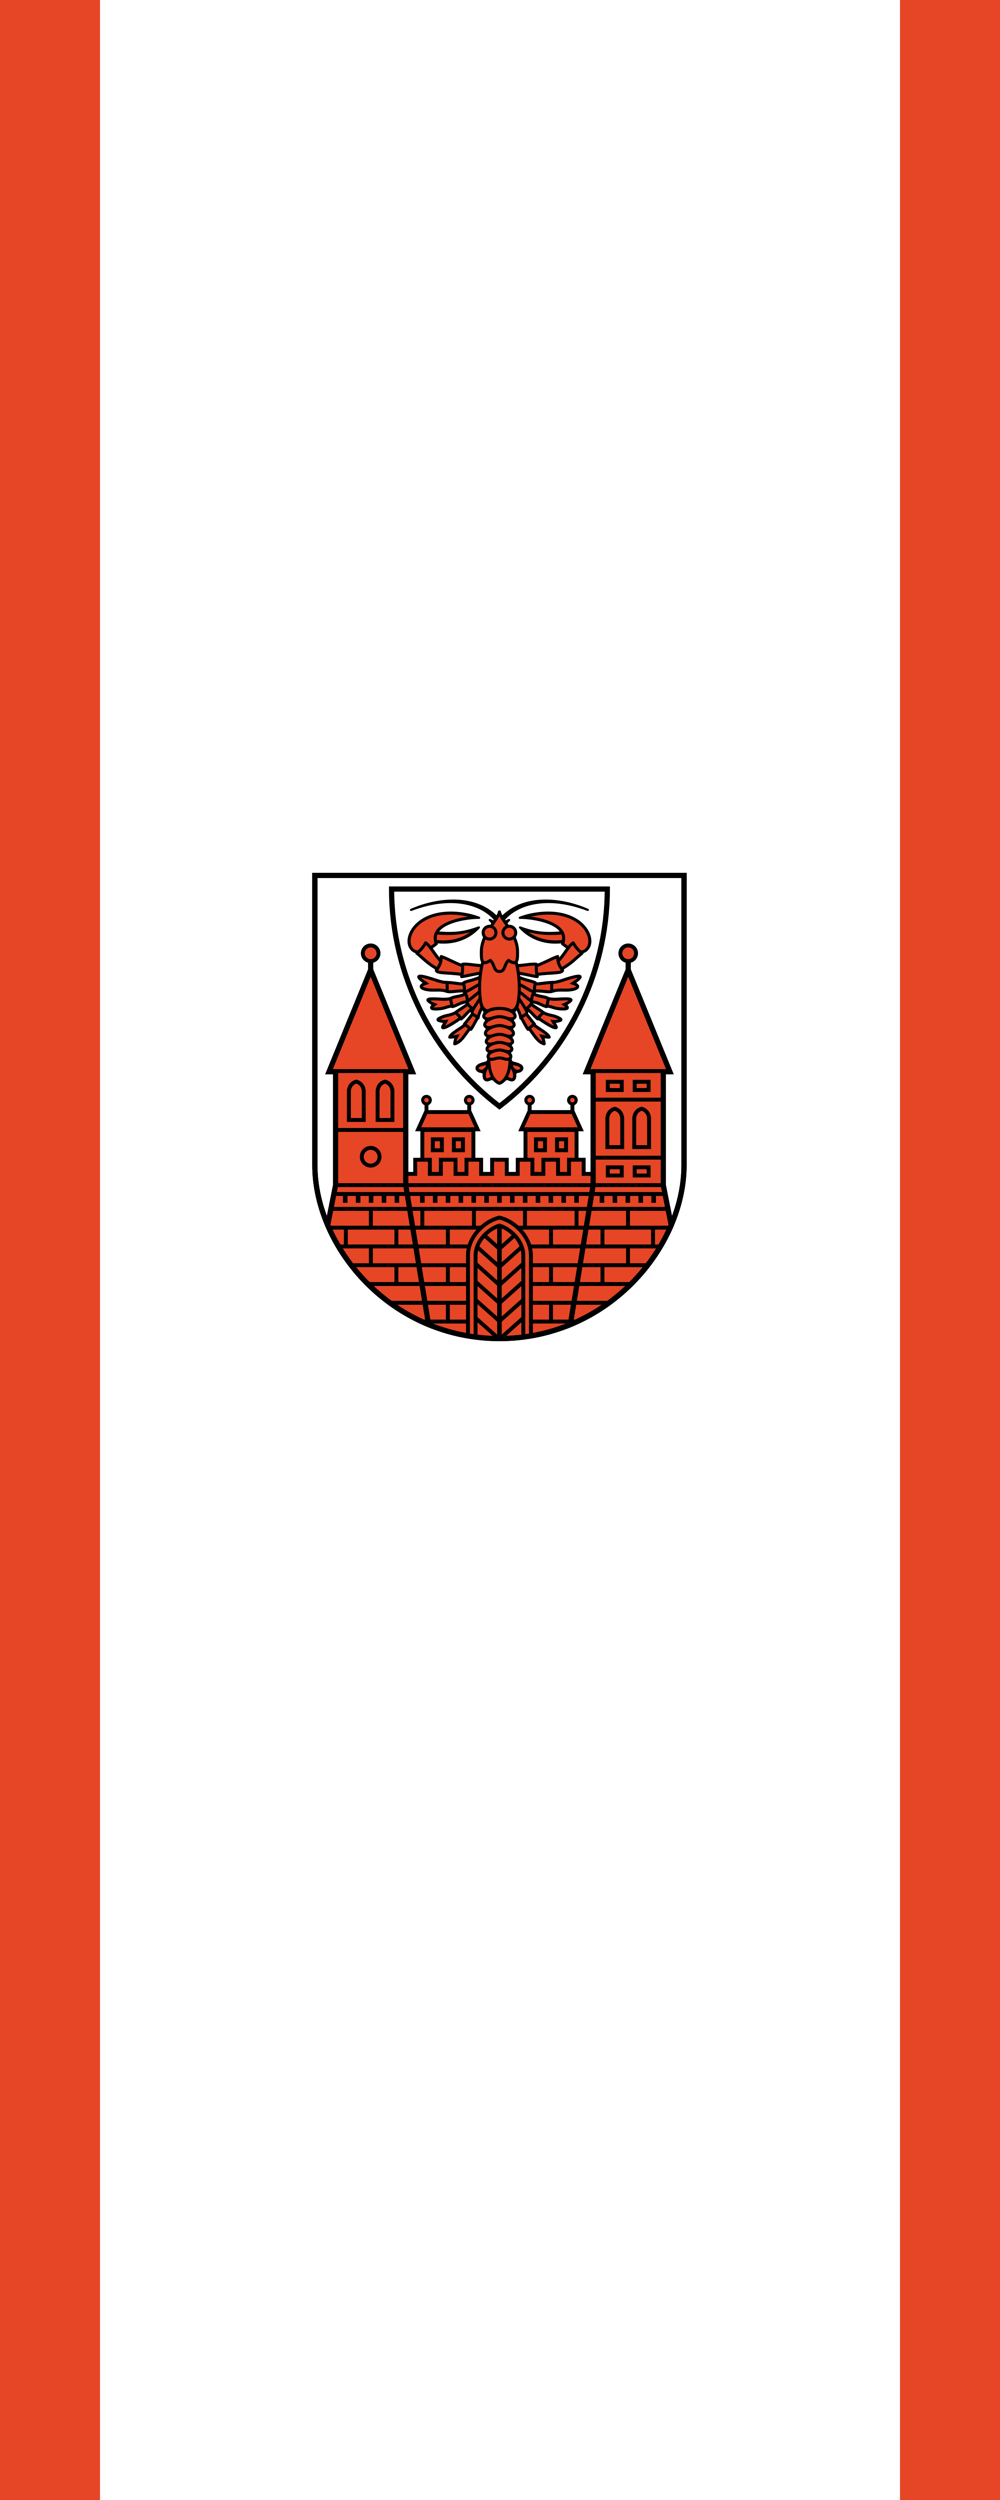 <?xml version="1.0" encoding="UTF-8" standalone="no"?>
<svg
   inkscape:version="1.1.1 (3bf5ae0d25, 2021-09-20)"
   sodipodi:docname="Banner Cottbus.svg"
   id="svg2130"
   version="1.1"
   viewBox="0 0 200 500"
   height="500"
   width="200"
   xmlns:inkscape="http://www.inkscape.org/namespaces/inkscape"
   xmlns:sodipodi="http://sodipodi.sourceforge.net/DTD/sodipodi-0.dtd"
   xmlns:xlink="http://www.w3.org/1999/xlink"
   xmlns="http://www.w3.org/2000/svg"
   xmlns:svg="http://www.w3.org/2000/svg">
  <defs
     id="defs2124">
    <inkscape:path-effect
       effect="offset"
       id="path-effect38728"
       is_visible="true"
       lpeversion="1"
       linejoin_type="miter"
       unit="mm"
       offset="0"
       miter_limit="4"
       attempt_force_join="false"
       update_on_knot_move="true" />
  </defs>
  <sodipodi:namedview
     inkscape:pagecheckerboard="false"
     fit-margin-bottom="0"
     fit-margin-right="0"
     fit-margin-left="0"
     fit-margin-top="0"
     lock-margins="true"
     units="px"
     inkscape:snap-smooth-nodes="true"
     inkscape:snap-object-midpoints="true"
     inkscape:window-maximized="1"
     inkscape:window-y="-11"
     inkscape:window-x="-11"
     inkscape:window-height="1506"
     inkscape:window-width="2560"
     showgrid="false"
     inkscape:document-rotation="0"
     inkscape:current-layer="layer1"
     inkscape:document-units="px"
     inkscape:cy="250"
     inkscape:cx="100"
     inkscape:zoom="1.5"
     inkscape:pageshadow="2"
     inkscape:pageopacity="0"
     borderopacity="1.0"
     bordercolor="#666666"
     pagecolor="#333333"
     id="base"
     showguides="true"
     inkscape:guide-bbox="true"
     inkscape:snap-intersection-paths="true"
     inkscape:object-paths="true"
     inkscape:snap-grids="false"
     inkscape:snap-global="true"
     inkscape:lockguides="false"
     guidecolor="#00ffff"
     guideopacity="0.498"
     inkscape:snap-midpoints="true"
     inkscape:snap-to-guides="true" />
  <g
     id="layer1"
     inkscape:groupmode="layer"
     inkscape:label="cottbus"
     transform="translate(-593.226,-131.234)">
    <g
       id="g92223"
       inkscape:label="banner">
      <g
         id="g92153"
         inkscape:label="banner-0">
        <rect
           style="display:inline;opacity:1;fill:#e64625;stroke:none;stroke-width:3.5;stroke-linejoin:miter;stroke-miterlimit:4;stroke-dasharray:none"
           id="rect91777"
           width="200"
           height="500"
           x="593.226"
           y="131.234"
           inkscape:label="banner-r" />
        <rect
           style="display:inline;opacity:1;fill:#ffffff;stroke:none;stroke-width:3.5;stroke-linejoin:miter;stroke-miterlimit:4;stroke-dasharray:none"
           id="rect92047"
           width="160"
           height="500"
           x="613.226"
           y="131.234"
           inkscape:label="banner-w" />
      </g>
      <g
         id="g91238"
         inkscape:label="coa"
         transform="matrix(0.174,0,0,0.174,639.758,298.545)"
         style="display:inline">
        <path
           style="display:inline;opacity:1;fill:#ffffff;stroke:#000000;stroke-width:6;stroke-linejoin:miter;stroke-miterlimit:4;stroke-dasharray:none"
           d="M 518.821,44.667 V 377.595 c 0,95.155 -88.133,199.404 -212.173,199.404 -124.039,0 -212.173,-104.249 -212.173,-199.404 V 44.667 Z"
           id="path1116"
           sodipodi:nodetypes="cszscc"
           inkscape:label="coa-0" />
        <g
           id="g91171"
           inkscape:label="castle">
          <g
             id="g26057"
             inkscape:label="houses">
            <g
               id="g25968"
               inkscape:label="house-l">
              <path
                 style="opacity:1;fill:#e64625;stroke:#000000;stroke-width:4.5;stroke-linejoin:miter;stroke-miterlimit:4;stroke-dasharray:none"
                 d="M 336.583,387.73 V 336.5 h -4.845 l 9.02,-19.833 h 0.598 v -9.311 9.311 H 390.5 v -9.311 9.311 h 0.598 L 400.118,336.5 h -4.845 v 51.23"
                 id="path25072"
                 sodipodi:nodetypes="cccccccccccccc"
                 inkscape:label="house-l0" />
              <path
                 style="opacity:1;fill:none;stroke:#000000;stroke-width:5.25;stroke-linejoin:miter;stroke-miterlimit:4;stroke-dasharray:none"
                 d="M 395.273,336.875 H 336.583"
                 id="path25078"
                 sodipodi:nodetypes="cc"
                 inkscape:label="house-lc" />
              <path
                 id="path26485"
                 style="opacity:1;fill:#e64625;stroke:#000000;stroke-width:4.5;stroke-miterlimit:4;stroke-dasharray:none"
                 d="m 372.833,348 h 10.417 v 12.583 h -10.417 z m -13.811,0 h -10.417 v 12.583 h 10.417 z"
                 inkscape:label="house-lwindows" />
              <path
                 id="circle25076"
                 style="opacity:1;fill:#e64625;stroke:#000000;stroke-width:3.5"
                 d="M 394.856,303 A 4.356,4.356 0 0 1 390.5,307.356 4.356,4.356 0 0 1 386.144,303 4.356,4.356 0 0 1 390.5,298.644 4.356,4.356 0 0 1 394.856,303 Z m -57.857,0 a 4.356,4.356 0 0 0 4.356,4.356 A 4.356,4.356 0 0 0 345.712,303 4.356,4.356 0 0 0 341.356,298.644 4.356,4.356 0 0 0 337,303 Z"
                 inkscape:label="house-lballs" />
            </g>
            <use
               x="0"
               y="0"
               xlink:href="#g25968"
               id="use26050"
               width="100%"
               height="100%"
               transform="translate(-118.558)"
               inkscape:label="house-r" />
          </g>
          <path
             style="display:inline;opacity:1;fill:#e64625;stroke:#000000;stroke-width:4.5;stroke-linejoin:miter;stroke-miterlimit:4;stroke-dasharray:none"
             d="m 198.964,400.667 v -12.936 h 10.87 v -16.263 h 16.853 v 16.263 h 12.61 v -16.263 h 16.853 v 16.263 h 12.61 v -16.263 h 16.853 v 16.263 h 12.61 V 371.467 H 315.075 v 16.263 h 12.61 v -16.263 h 16.853 v 16.263 h 12.61 v -16.263 h 16.853 v 16.263 h 12.61 v -16.263 h 16.853 v 16.263 h 10.87 v 12.936 l -26.207,160.261 c -24.677,10.21 -52.068,16.071 -81.478,16.071 -29.41,0 -56.801,-5.861 -81.478,-16.071 z"
             id="path9678"
             sodipodi:nodetypes="cccccccccccccccccccccccccccccccccscc"
             inkscape:label="embattlement" />
          <g
             id="g91148"
             inkscape:label="towers-0">
            <g
               id="g8954"
               inkscape:label="tower-l0">
              <path
                 style="display:inline;opacity:1;fill:#e64625;stroke:#000000;stroke-width:6;stroke-linejoin:miter;stroke-miterlimit:4;stroke-dasharray:none"
                 d="m 454.667,153.174 -47.906,117.159 h 7.573 v 130.333 l -26.207,160.261 c 54.221,-22.435 95.335,-65.87 115.959,-114.279 l -9.086,-45.983 V 270.333 h 7.573 L 454.667,153.174 v -10.008 z"
                 id="path3952"
                 sodipodi:nodetypes="ccccccccccc"
                 inkscape:label="tower-l60" />
              <path
                 id="path7920"
                 style="opacity:1;fill:#e64625;stroke:#000000;stroke-width:4.5"
                 d="m 463.667,134.167 a 9,9 0 0 1 -9,9 9,9 0 0 1 -9,-9 9,9 0 0 1 9,-9 9,9 0 0 1 9,9 z M 414.333,269.583 h 80.667"
                 inkscape:label="tower-l45" />
            </g>
            <use
               x="0"
               y="0"
               xlink:href="#g8954"
               id="use8956"
               width="100%"
               height="100%"
               inkscape:label="tower-r0"
               transform="matrix(-1,0,0,1,613.297,0)" />
          </g>
          <path
             id="path22010"
             style="opacity:1;fill:none;stroke:#000000;stroke-width:5.25;stroke-linejoin:miter;stroke-miterlimit:4;stroke-dasharray:none"
             d="m 173.948,420.964 v -10.135 m -14.849,10.135 v -10.135 m -14.849,10.135 v -10.135 m 73.775,10.135 v -10.135 m 73.853,10.135 v -10.135 m -14.771,10.135 v -10.135 m -14.771,10.135 v -10.135 m -14.771,10.135 v -10.135 m -14.771,10.135 v -10.135 m -43.998,10.135 v -10.135 m -59.397,10.135 v -10.135 m 309.948,10.135 v -10.135 m 14.849,10.135 v -10.135 m 14.849,10.135 v -10.135 m -73.775,10.135 v -10.135 m -73.853,10.135 v -10.135 m 14.771,10.135 v -10.135 m 14.771,10.135 v -10.135 m 14.771,10.135 v -10.135 m 14.771,10.135 v -10.135 m 43.998,10.135 v -10.135 m 59.397,10.135 v -10.135 m -177.248,10.135 v -10.135"
             inkscape:label="bricks" />
          <path
             id="path21680"
             style="opacity:1;fill:none;stroke:#000000;stroke-width:4.5;stroke-linejoin:miter;stroke-miterlimit:4;stroke-dasharray:none"
             d="M 116.289,410.829 H 497.008 M 118.297,400.667 h 376.703 m -364.893,48.893 v 21.583 m 28.756,0 v 21.583 m 59.161,-64.75 v 21.583 m -59.161,-21.583 v 21.583 m 29.345,21.583 v -21.583 m 0,64.75 v -21.583 m 59.161,43.167 v 21.583 m 0,-64.75 v 21.583 m 0,-64.75 v 21.583 m 29.934,-43.167 v 21.583 m 205.886,0 v 21.583 m -28.756,0 v 21.583 m -59.161,-64.75 v 21.583 m 59.161,-21.583 v 21.583 m -29.345,21.583 v -21.583 m 0,64.75 v -21.583 m -59.161,43.167 v 21.583 m 0,-64.75 v 21.583 m 0,-64.75 v 21.583 m -29.934,-43.167 v 21.583 m -8.308,0 h 175.133 m -161.457,21.583 h 150.279 m -148.81,21.583 134.137,3e-5 M 155.374,514.31 H 270.467 m 72.363,21.583 h 89.82 m -215.365,21.583 53.181,-10e-6 M 110.479,449.56 h 175.132 m -163.954,21.583 h 150.279 m -135.606,21.583 134.137,-3e-5 m 72.363,21.583 H 457.924 M 112.901,427.976 H 500.396 M 180.647,535.893 h 89.82 m 72.363,21.583 53.182,10e-6"
             inkscape:label="wall-c" />
          <g
             id="g18838"
             inkscape:label="gate">
            <path
               id="path15190"
               style="display:inline;opacity:1;fill:none;stroke:#000000;stroke-width:4.5;stroke-linejoin:miter;stroke-miterlimit:4;stroke-dasharray:none"
               d="m 334.08,532.532 -27.432,24.5 -27.432,-24.5 m 1.722,-60.862 25.71,22.962 25.71,-22.962 m -53.142,19.262 27.432,24.5 27.432,-24.5 m -54.864,20.8 27.432,24.5 27.432,-24.5 m -44.842,-53.449 17.41,15.549 17.41,-15.549 m -44.842,95.049 26.499,23.667 h 1.866 l 26.499,-23.667 m 8.75,21.496 v -93.162 c 0,-11.205 -4.924,-21.084 -11.652,-28.566 -6.728,-7.482 -15.245,-12.728 -23.439,-14.836 l -1.09,-0.281 -1.09,0.281 c -8.195,2.108 -16.711,7.354 -23.439,14.836 -6.728,7.482 -11.652,17.362 -11.652,28.566 v 93.162 m 8.75,0 v -93.162 c 0,-8.636 3.816,-16.495 9.408,-22.715 5.274,-5.865 12.113,-10.038 18.023,-11.828 5.911,1.79 12.749,5.963 18.023,11.828 5.593,6.219 9.408,14.079 9.408,22.715 v 93.162"
               inkscape:label="gate-0" />
            <path
               style="opacity:1;fill:none;stroke:#000000;stroke-width:5.25;stroke-linejoin:miter;stroke-miterlimit:4;stroke-dasharray:none"
               d="M 306.649,576.999 V 447.123"
               id="path17830"
               sodipodi:nodetypes="cc"
               inkscape:label="gate-c" />
          </g>
          <g
             id="g91142"
             inkscape:label="towers-c">
            <path
               id="use29066"
               style="opacity:1;fill:none;stroke:#000000;stroke-width:4.5;stroke-linejoin:miter;stroke-miterlimit:4;stroke-dasharray:none"
               d="m 133.595,325.75 v -32.917 c -1e-5,-2.989 1.603,-9.257 8.542,-11.169 6.939,1.912 8.542,8.18 8.542,11.169 V 325.75 Z m 50.072,0 v -32.917 c 1e-5,-2.989 -1.603,-9.257 -8.542,-11.169 -6.939,1.912 -8.542,8.18 -8.542,11.169 V 325.75 Z m -65.369,11.5 h 80.667 m -30.136,30.799 c 0,5.632 -4.565,10.197 -10.197,10.197 -5.632,0 -10.197,-4.565 -10.197,-10.197 0,-5.632 4.565,-10.197 10.197,-10.197 5.632,0 10.197,4.565 10.197,10.197 z"
               inkscape:label="tower-rc"
               sodipodi:nodetypes="ccccccccccccccsssss" />
            <path
               id="rect30713"
               style="opacity:1;fill:none;stroke:#000000;stroke-width:4.5"
               transform="scale(-1,1)"
               d="m -447.239,281.9 h 16.028 v 9.428 h -16.028 z m -3e-5,98.288 h 16.028 v 9.428 h -16.028 z m 16.556,-23.217 V 324.054 c 10e-6,-2.989 -1.603,-9.257 -8.542,-11.169 -6.939,1.912 -8.542,8.18 -8.542,11.169 v 32.917 z m -47.966,0 V 324.054 c -10e-6,-2.989 1.603,-9.257 8.542,-11.169 6.939,1.912 8.542,8.18 8.542,11.169 v 32.917 z m 64.316,12.139 h -80.667 m 0,-66.704 h 80.667 m -47.761,-20.506 h -16.028 v 9.428 h 16.028 z m 3e-5,98.288 h -16.028 v 9.428 h 16.028 z"
               inkscape:label="tower-lc" />
          </g>
        </g>
        <g
           id="g91138"
           inkscape:label="escutcheon">
          <path
             style="opacity:1;fill:#ffffff;stroke:#000000;stroke-width:6;stroke-linejoin:miter;stroke-miterlimit:4;stroke-dasharray:none"
             d="M 430.628,60.34 C 430.628,158.864 383.25,251.93 306.649,310.184 230.047,251.93 182.669,158.864 182.669,60.34 Z"
             id="path26853"
             sodipodi:nodetypes="cccc"
             inkscape:label="escutcheon-0" />
          <g
             id="g91096"
             inkscape:label="crayfish">
            <g
               id="g90834"
               inkscape:label="legs">
              <g
                 id="g86508"
                 transform="matrix(-1,0,0,1,613.297,2.4560017e-6)"
                 inkscape:label="claw-r">
                <path
                   style="opacity:1;fill:none;stroke:#000000;stroke-width:2.5;stroke-linejoin:round;stroke-miterlimit:4;stroke-dasharray:none"
                   d="m 234.966,110.132 c 24.063,2.411 35.953,-1.494 48.053,-5.657 -12.764,13.877 -30.894,19.27 -49.041,16.788"
                   id="path86494"
                   sodipodi:nodetypes="ccc"
                   inkscape:label="claw-rbo" />
                <path
                   style="opacity:1;fill:#e64625;stroke:#000000;stroke-width:2.5;stroke-linejoin:round;stroke-miterlimit:4;stroke-dasharray:none"
                   d="m 233.985,120.125 c 9.009,1.072 18.12,0.468 26.687,-2.497 6.786,-2.333 13.076,-6.012 18.371,-10.752 -5.181,1.67 -10.471,3.06 -15.869,3.882 -9.431,1.465 -19.006,1.424 -28.49,0.558"
                   id="path86496"
                   sodipodi:nodetypes="ccccc"
                   inkscape:label="claw-rbi" />
                <path
                   style="opacity:1;fill:none;stroke:#000000;stroke-width:2.5;stroke-linejoin:round;stroke-miterlimit:4;stroke-dasharray:none"
                   d="m 250.808,87.449 c -40.181,0.073 -54.166,27.956 -46.625,40.336 1.93,3.168 5.229,5.709 9.555,5.275 9.128,-0.916 15.458,-5.216 20.955,-9.715 -9.641,-24.033 34.723,-30.253 48.576,-29.941 -10.579,-4.243 -23.48,-5.972 -32.462,-5.955 z"
                   id="path86498"
                   sodipodi:nodetypes="sssccs"
                   inkscape:label="claw-rto" />
                <path
                   style="opacity:1;fill:#e64625;stroke:#000000;stroke-width:2.5;stroke-linejoin:round;stroke-miterlimit:4;stroke-dasharray:none"
                   d="m 250.811,88.461 c -8.577,0.018 -17.252,1.296 -25.203,4.612 -3.708,1.544 -7.231,3.547 -10.386,6.038 -4.197,3.26 -7.741,7.446 -9.929,12.311 -1.04,2.328 -1.742,4.821 -1.969,7.364 -0.262,3.084 0.255,6.346 2.026,8.942 1.35,2.03 3.392,3.701 5.819,4.2 1.657,0.363 3.355,0.043 4.999,-0.238 4.512,-0.779 8.782,-2.666 12.581,-5.194 1.641,-1.081 3.209,-2.268 4.737,-3.501 -1.255,-3.371 -1.646,-7.178 -0.475,-10.63 1.256,-3.814 4.14,-6.855 7.361,-9.136 4.71,-3.311 10.158,-5.394 15.654,-6.992 6.996,-1.981 14.211,-3.165 21.461,-3.67 -6.668,-2.03 -13.564,-3.292 -20.509,-3.855 -2.053,-0.154 -4.11,-0.253 -6.168,-0.252 z"
                   id="path86500"
                   sodipodi:nodetypes="sssccs"
                   inkscape:label="claw-rti" />
              </g>
              <g
                 id="g75235"
                 inkscape:label="claw-l">
                <path
                   style="opacity:1;fill:none;stroke:#000000;stroke-width:2.5;stroke-linejoin:round;stroke-miterlimit:4;stroke-dasharray:none"
                   d="m 234.966,110.132 c 24.063,2.411 35.953,-1.494 48.053,-5.657 -12.764,13.877 -30.894,19.27 -49.041,16.788"
                   id="path71870"
                   sodipodi:nodetypes="ccc"
                   inkscape:label="claw-lbo" />
                <path
                   style="opacity:1;fill:#e64625;stroke:#000000;stroke-width:2.5;stroke-linejoin:round;stroke-miterlimit:4;stroke-dasharray:none"
                   d="m 233.985,120.125 c 9.009,1.072 18.12,0.468 26.687,-2.497 6.786,-2.333 13.076,-6.012 18.371,-10.752 -5.181,1.67 -10.471,3.06 -15.869,3.882 -9.431,1.465 -19.006,1.424 -28.49,0.558"
                   id="path73183"
                   sodipodi:nodetypes="ccccc"
                   inkscape:label="claw-lbi" />
                <path
                   style="opacity:1;fill:none;stroke:#000000;stroke-width:2.5;stroke-linejoin:round;stroke-miterlimit:4;stroke-dasharray:none"
                   d="m 250.808,87.449 c -40.181,0.073 -54.166,27.956 -46.625,40.336 1.93,3.168 5.229,5.709 9.555,5.275 9.128,-0.916 15.458,-5.216 20.955,-9.715 -9.641,-24.033 34.723,-30.253 48.576,-29.941 -10.579,-4.243 -23.48,-5.972 -32.462,-5.955 z"
                   id="path68246"
                   sodipodi:nodetypes="sssccs"
                   inkscape:label="claw-lto" />
                <path
                   style="opacity:1;fill:#e64625;stroke:#000000;stroke-width:2.5;stroke-linejoin:round;stroke-miterlimit:4;stroke-dasharray:none"
                   d="m 250.811,88.461 c -8.577,0.018 -17.252,1.296 -25.203,4.612 -3.708,1.544 -7.231,3.547 -10.386,6.038 -4.197,3.26 -7.741,7.446 -9.929,12.311 -1.04,2.328 -1.742,4.821 -1.969,7.364 -0.262,3.084 0.255,6.346 2.026,8.942 1.35,2.03 3.392,3.701 5.819,4.2 1.657,0.363 3.355,0.043 4.999,-0.238 4.512,-0.779 8.782,-2.666 12.581,-5.194 1.641,-1.081 3.209,-2.268 4.737,-3.501 -1.255,-3.371 -1.646,-7.178 -0.475,-10.63 1.256,-3.814 4.14,-6.855 7.361,-9.136 4.71,-3.311 10.158,-5.394 15.654,-6.992 6.996,-1.981 14.211,-3.165 21.461,-3.67 -6.668,-2.03 -13.564,-3.292 -20.509,-3.855 -2.053,-0.154 -4.11,-0.253 -6.168,-0.252 z"
                   id="path70665"
                   sodipodi:nodetypes="sssccs"
                   inkscape:label="claw-lti" />
              </g>
              <g
                 id="g86284"
                 inkscape:label="legs-r">
                <path
                   id="path83891"
                   style="opacity:1;fill:#e64625;stroke:#000000;stroke-width:3.5;stroke-linejoin:round;stroke-miterlimit:4;stroke-dasharray:none"
                   inkscape:label="legs-r3"
                   d="m 340.544,220.581 c 4.746,5.385 9.712,15.767 17.518,17.669 -0.218,-2.801 -0.756,-5.627 -2.5,-8.688 3.345,0.662 6.563,1.167 8.25,1 -1.099,-4.125 -12.383,-9.768 -17.707,-14.296 m 10.983,-13.946 c 3.926,2.584 11.139,3.399 13.661,4.367 11.636,4.465 5.681,4.995 -1.625,6.188 0.171,1.28 1.3,3.209 1.817,3.969 4.593,6.754 -6.499,1.228 -19.709,-8.157 m 11.867,-22.408 c 5.955,1.206 10.686,0.567 14.151,0.409 15.365,-0.699 14.099,1.055 4.438,6.562 7.106,5.226 -0.031,4.998 -3.966,4.879 -1.833,-0.056 -6.624,-0.661 -8.847,-1.504 -2.237,-0.848 -5.032,-1.533 -7.866,-1.867 m 5.98,-16.788 c 3.794,-1.263 6.515,-1.692 14.449,-1.47 13.594,0.38 20.705,-4.445 9.75,-7.875 6.927,-4.505 18.901,-13.782 -11.688,-3.5 -5.881,1.977 -9.063,2.526 -12.512,2.548 m 7.005,-24.48 c 7.371,-7.394 11.162,-16.555 17.449,-21.04 2.524,4.623 5.932,8.775 10.135,11.926 -7.527,5.987 -10.491,10.432 -23.388,18.137" />
                <path
                   id="path77671"
                   style="opacity:1;fill:#e64625;stroke:#000000;stroke-width:3.5;stroke-linejoin:round;stroke-miterlimit:4;stroke-dasharray:none"
                   inkscape:label="legs-r2"
                   d="m 337.532,203.863 c 2.893,3.622 4.896,6.387 9.392,11.849 -2.436,1.646 -4.874,3.31 -7.425,5.878 -2.754,-3.605 -5.376,-9.589 -7.914,-13.352 m 11.33,-15.768 c 4.075,3.321 10.859,7.064 14.173,9.852 -2.496,2.245 -4.951,4.514 -6.408,7.336 -4.03,-3.055 -8.391,-9.109 -12.738,-11.972 m 7.693,-17.06 c 5.489,3.549 13.02,2.815 17.463,5.654 -1.04,2.869 -1.193,6.626 -2.386,9.192 -4.892,-1.023 -12.052,-6.275 -17.164,-5.169 m 4.184,-21.1 c 4.648,0.575 10.608,-1.254 19.256,-1.529 -0.326,3.992 -0.491,7.707 0,10.297 -3.649,1.44 -11.869,-1.019 -20.128,-0.469 m 2.122,-28.916 c 10.892,-4.17 19.22,-9.077 24.605,-10.699 -0.353,6.672 2.521,11.894 5.568,15.556 0.489,4.045 -12.059,2.685 -29.548,5.011" />
                <path
                   id="path75466"
                   style="opacity:1;fill:#e64625;stroke:#000000;stroke-width:3.5;stroke-linejoin:round;stroke-miterlimit:4;stroke-dasharray:none"
                   inkscape:label="legs-r1"
                   d="m 328.899,161.747 c 10.037,4.214 16.11,4.363 19.086,6.544 -1.22,4.143 -1.237,7.483 -1.061,10.695 -3.079,3.294 -3.184,6.817 -3.27,10.341 -0.371,5.536 -3.937,5.808 -6.718,9.546 1.306,1.296 1.699,4.214 -0.088,5.834 -1.886,0.344 -3.771,2.178 -5.657,3.889 -0.471,-4.047 -2.961,-9.515 -4.909,-12.603 m 0.542,-47.578 c 8.827,-0.416 16.525,-2.3 22.224,-1.665 -0.246,4.739 0.105,10.344 1.067,14.229 -5.012,-0.446 -12.623,-2.689 -21.768,-3.975" />
                <path
                   id="path76849"
                   style="opacity:1;fill:none;stroke:#000000;stroke-width:3.5;stroke-linejoin:round;stroke-miterlimit:4;stroke-dasharray:none"
                   d="m 336.936,198.874 c -1.766,-3.433 -4.753,-7.913 -8.16,-12.752 m 14.877,3.207 c -4.726,-3.004 -9.99,-8.049 -14.262,-11.003 m 17.532,0.662 c -5.218,-1.79 -12.659,-6.942 -17.51,-9.254"
                   inkscape:label="legs-rc" />
                <path
                   id="path87127"
                   style="opacity:1;fill:#ffffff;stroke:#000000;stroke-width:3.5;stroke-linejoin:miter;stroke-miterlimit:4;stroke-dasharray:none"
                   d="m 358.181,230.048 c -0.836,-0.145 -1.694,-0.301 -2.618,-0.486 0.546,0.981 0.99,1.91 1.294,2.768 m 14.354,-19.778 c -1.258,0.12 -1.838,0.092 -3.017,-0.02 0.63,1.244 1.847,2.922 2.748,4.312 M 384.521,191.574 c -1.033,0.666 -2.066,0.97 -3.364,1.499 0.9,0.622 2.007,1.39 2.653,1.988 m 9.735,-28.03 c -0.699,0.487 -1.404,0.976 -2.358,1.594 1.058,0.351 2.116,0.699 3.268,1.33"
                   sodipodi:nodetypes="cccccccccccc"
                   inkscape:label="legs-r-claws" />
              </g>
              <g
                 id="g86412"
                 inkscape:label="legs-l"
                 transform="matrix(-1,0,0,1,613.297,-7.3195362e-6)">
                <path
                   id="path86404"
                   style="opacity:1;fill:#e64625;stroke:#000000;stroke-width:3.5;stroke-linejoin:round;stroke-miterlimit:4;stroke-dasharray:none"
                   inkscape:label="legs-l3"
                   d="m 340.544,220.581 c 4.746,5.385 9.712,15.767 17.518,17.669 -0.218,-2.801 -0.756,-5.627 -2.5,-8.688 3.345,0.662 6.563,1.167 8.25,1 -1.099,-4.125 -12.383,-9.768 -17.707,-14.296 m 10.983,-13.946 c 3.926,2.584 11.139,3.399 13.661,4.367 11.636,4.465 5.681,4.995 -1.625,6.188 0.171,1.28 1.3,3.209 1.817,3.969 4.593,6.754 -6.499,1.228 -19.709,-8.157 m 11.867,-22.408 c 5.955,1.206 10.686,0.567 14.151,0.409 15.365,-0.699 14.099,1.055 4.438,6.562 7.106,5.226 -0.031,4.998 -3.966,4.879 -1.833,-0.056 -6.624,-0.661 -8.847,-1.504 -2.237,-0.848 -5.032,-1.533 -7.866,-1.867 m 5.98,-16.788 c 3.794,-1.263 6.515,-1.692 14.449,-1.47 13.594,0.38 20.705,-4.445 9.75,-7.875 6.927,-4.505 18.901,-13.782 -11.688,-3.5 -5.881,1.977 -9.063,2.526 -12.512,2.548 m 7.005,-24.48 c 7.371,-7.394 11.162,-16.555 17.449,-21.04 2.524,4.623 5.932,8.775 10.135,11.926 -7.527,5.987 -10.491,10.432 -23.388,18.137" />
                <path
                   id="path86406"
                   style="opacity:1;fill:#e64625;stroke:#000000;stroke-width:3.5;stroke-linejoin:round;stroke-miterlimit:4;stroke-dasharray:none"
                   inkscape:label="legs-l2"
                   d="m 337.532,203.863 c 2.893,3.622 4.896,6.387 9.392,11.849 -2.436,1.646 -4.874,3.31 -7.425,5.878 -2.754,-3.605 -5.376,-9.589 -7.914,-13.352 m 11.33,-15.768 c 4.075,3.321 10.859,7.064 14.173,9.852 -2.496,2.245 -4.951,4.514 -6.408,7.336 -4.03,-3.055 -8.391,-9.109 -12.738,-11.972 m 7.693,-17.06 c 5.489,3.549 13.02,2.815 17.463,5.654 -1.04,2.869 -1.193,6.626 -2.386,9.192 -4.892,-1.023 -12.052,-6.275 -17.164,-5.169 m 4.184,-21.1 c 4.648,0.575 10.608,-1.254 19.256,-1.529 -0.326,3.992 -0.491,7.707 0,10.297 -3.649,1.44 -11.869,-1.019 -20.128,-0.469 m 2.122,-28.916 c 10.892,-4.17 19.22,-9.077 24.605,-10.699 -0.353,6.672 2.521,11.894 5.568,15.556 0.489,4.045 -12.059,2.685 -29.548,5.011" />
                <path
                   id="path86408"
                   style="opacity:1;fill:#e64625;stroke:#000000;stroke-width:3.5;stroke-linejoin:round;stroke-miterlimit:4;stroke-dasharray:none"
                   inkscape:label="legs-l1"
                   d="m 328.899,161.747 c 10.037,4.214 16.11,4.363 19.086,6.544 -1.22,4.143 -1.237,7.483 -1.061,10.695 -3.079,3.294 -3.184,6.817 -3.27,10.341 -0.371,5.536 -3.937,5.808 -6.718,9.546 1.306,1.296 1.699,4.214 -0.088,5.834 -1.886,0.344 -3.771,2.178 -5.657,3.889 -0.471,-4.047 -2.961,-9.515 -4.909,-12.603 m 0.542,-47.578 c 8.827,-0.416 16.525,-2.3 22.224,-1.665 -0.246,4.739 0.105,10.344 1.067,14.229 -5.012,-0.446 -12.623,-2.689 -21.768,-3.975" />
                <path
                   id="path86410"
                   style="opacity:1;fill:none;stroke:#000000;stroke-width:3.5;stroke-linejoin:round;stroke-miterlimit:4;stroke-dasharray:none"
                   d="m 336.936,198.874 c -1.766,-3.433 -4.753,-7.913 -8.16,-12.752 m 14.877,3.207 c -4.726,-3.004 -9.99,-8.049 -14.262,-11.003 m 17.532,0.662 c -5.218,-1.79 -12.659,-6.942 -17.51,-9.254"
                   inkscape:label="legs-lc" />
                <path
                   d="m 358.181,230.048 c -0.836,-0.145 -1.694,-0.301 -2.618,-0.486 0.546,0.981 0.99,1.91 1.294,2.768 m 14.354,-19.778 c -1.258,0.12 -1.838,0.092 -3.017,-0.02 0.63,1.244 1.847,2.922 2.748,4.312 m 13.579,-25.27 c -1.033,0.666 -2.066,0.97 -3.364,1.499 0.9,0.622 2.007,1.39 2.653,1.988 m 9.735,-28.03 c -0.699,0.487 -1.404,0.976 -2.358,1.594 1.058,0.351 2.116,0.699 3.268,1.33"
                   style="opacity:1;fill:#ffffff;stroke:#000000;stroke-width:3.5;stroke-linejoin:miter;stroke-miterlimit:4;stroke-dasharray:none"
                   id="path90140"
                   sodipodi:nodetypes="cccccccccccc"
                   inkscape:label="legs-l-claws" />
              </g>
            </g>
            <g
               id="g64716"
               inkscape:label="tail-t">
              <path
                 id="path64341"
                 style="opacity:1;fill:#e64625;stroke:#000000;stroke-width:3.5;stroke-linejoin:round;stroke-miterlimit:4;stroke-dasharray:none"
                 d="m 298.748,276.861 c -4.475,2.888 -7.711,4.106 -9.189,0.715 -1.259,-2.889 0.208,-9.699 5.02,-15.326 m 0.522,-1.178 c -27.694,-0.214 -7.355,19.005 -1.498,1.158 m 20.947,14.631 c 4.475,2.888 7.711,4.106 9.189,0.715 1.259,-2.889 -0.208,-9.699 -5.02,-15.326 m -0.522,-1.178 c 27.694,-0.214 7.355,19.005 1.498,1.158"
                 inkscape:label="tail-t-gills" />
              <path
                 style="opacity:1;fill:#e64625;stroke:#000000;stroke-width:3.5;stroke-linejoin:round;stroke-miterlimit:4;stroke-dasharray:none"
                 d="m 294.355,254.877 c 0,24.685 11.414,28.623 12.294,28.623 0.88,0 12.294,-3.939 12.294,-28.623"
                 id="path64343"
                 sodipodi:nodetypes="csc"
                 inkscape:label="tail-t0" />
              <path
                 style="opacity:1;fill:none;stroke:#000000;stroke-width:3.5;stroke-linejoin:round;stroke-miterlimit:4;stroke-dasharray:none"
                 d="m 294.355,254.877 c 0,5.113 -2.625,5.275 -5.619,6.046 -11.619,2.991 -8.129,8.189 -3.624,8.927 2.286,0.375 4.201,1.247 4.022,4.419 -0.28,4.964 2.471,6.293 5.436,4.906 3.247,-1.519 4.932,-0.971 5.922,0.044 1.618,1.659 4.718,4.281 6.158,4.281 1.44,10e-6 4.54,-2.622 6.158,-4.281 0.99,-1.015 2.675,-1.564 5.922,-0.044 2.964,1.387 5.716,0.058 5.436,-4.906 -0.179,-3.173 1.735,-4.045 4.022,-4.419 4.505,-0.738 7.995,-5.936 -3.624,-8.927 -2.994,-0.771 -5.619,-0.932 -5.619,-6.046"
                 id="path64345"
                 sodipodi:nodetypes="csssssssssssc"
                 inkscape:label="tail-tf" />
            </g>
            <g
               id="g45162"
               inkscape:label="body">
              <path
                 style="opacity:1;fill:#e64625;stroke:#000000;stroke-width:3.5;stroke-linejoin:round;stroke-miterlimit:4;stroke-dasharray:none"
                 d="m 324.022,204.265 c -0.771,-1.491 -1.502,-2.931 0.835,-5.333 7.685,-7.899 8.333,-71.606 -18.208,-81.936 -26.541,10.33 -25.893,74.037 -18.208,81.936 2.337,2.402 1.606,3.842 0.835,5.333 h 17.373 z"
                 id="path43845"
                 sodipodi:nodetypes="cscsccc"
                 inkscape:label="body-0" />
              <path
                 style="color:#000000;fill:#000000;stroke:none;stroke-linejoin:round;-inkscape-stroke:none"
                 d="m 287.387,192.24 -3.363,0.973 c 1.398,4.831 4.69,7.976 8.727,9.818 4.037,1.843 8.815,2.549 13.746,2.979 0.101,0.009 0.203,0.009 0.305,0 4.931,-0.429 9.709,-1.136 13.746,-2.979 4.037,-1.843 7.329,-4.987 8.727,-9.818 l -3.363,-0.973 c -0.756,2.614 -2.063,4.467 -3.875,5.87 -0.712,0.551 -1.935,0.465 -2.738,0.061 -1.881,-0.947 -5.816,-2.347 -12.649,-2.347 -6.834,-1e-5 -10.769,1.4 -12.649,2.347 -0.802,0.404 -2.025,0.49 -2.737,-0.061 -1.812,-1.403 -3.119,-3.256 -3.875,-5.87 z"
                 id="path40914"
                 sodipodi:nodetypes="ccsscsccczcc"
                 inkscape:label="body-f" />
            </g>
            <g
               id="path35592"
               inkscape:label="tail-segments">
              <path
                 style="color:#000000;fill:#e64625;stroke:none;stroke-width:3.5;stroke-linejoin:round;-inkscape-stroke:none"
                 d="m 311.653,255.297 c 9.113,3.246 11.094,-4.7 3.112,-8.016 -1.228,-0.51 -4.41,-1.944 -8.116,-1.944 -3.707,0 -6.888,1.434 -8.116,1.944 -7.982,3.316 -6.001,11.261 3.112,8.016 0.783,-0.279 3.363,-0.806 5.005,-0.806 1.642,0 4.222,0.527 5.005,0.806 z m 0.443,-9.064 c 9.919,3.607 12.077,-3.841 3.387,-7.526 -1.337,-0.567 -4.8,-2.137 -8.835,-2.137 -4.035,0 -7.498,1.57 -8.835,2.137 -8.689,3.685 -6.532,11.133 3.387,7.526 0.852,-0.31 3.66,-0.896 5.448,-0.896 1.787,0 4.595,0.586 5.448,0.896 z m 0.322,-8.702 c 10.506,3.87 12.791,-3.993 3.588,-7.947 -1.416,-0.608 -5.084,-2.246 -9.358,-2.246 -4.274,0 -7.942,1.638 -9.358,2.246 -9.204,3.954 -6.919,11.817 3.588,7.947 0.903,-0.333 3.877,-0.961 5.77,-0.961 1.893,0 4.867,0.628 5.77,0.961 z m 0.382,-9.155 c 11.201,4.181 13.637,-4.391 3.825,-8.662 -1.51,-0.657 -5.421,-2.489 -9.977,-2.489 -4.556,0 -8.467,1.831 -9.977,2.489 -9.812,4.272 -7.376,12.843 3.825,8.662 0.963,-0.359 4.133,-1.038 6.152,-1.038 2.018,0 5.189,0.679 6.152,1.038 z m 0.302,-10.051 c 11.752,4.427 14.307,-4.174 4.013,-8.698 -1.584,-0.696 -5.687,-2.617 -10.467,-2.617 -4.78,0 -8.883,1.921 -10.467,2.617 -10.294,4.523 -7.739,13.125 4.013,8.698 1.01,-0.38 4.336,-1.099 6.454,-1.099 2.118,0 5.444,0.719 6.454,1.099 z m 0.44,-10.141 c 12.553,4.729 15.283,-3.8 4.287,-8.632 -1.692,-0.744 -6.075,-1.978 -11.181,-1.978 -5.106,0 -9.489,1.234 -11.181,1.978 -10.996,4.832 -8.267,13.361 4.287,8.632 1.079,-0.406 4.632,-1.174 6.894,-1.174 2.262,0 5.815,0.768 6.894,1.174 z"
                 id="path38686"
                 inkscape:label="tail-segments-0" />
              <path
                 style="color:#000000;fill:#000000;stroke:none;stroke-linejoin:round;-inkscape-stroke:none"
                 d="m 306.648,195.824 c -5.388,0 -9.827,1.221 -11.885,2.125 -0.773,0.34 -1.49,0.698 -2.151,1.073 -1.858,1.054 -3.273,2.239 -4.261,3.507 -1.339,1.719 -1.933,3.773 -1.191,5.586 0.382,0.934 1.105,1.617 2.017,2.106 0.954,0.512 1.111,1.211 0.406,2.035 -0.061,0.071 -0.118,0.142 -0.172,0.215 -1.265,1.696 -1.802,3.7 -1.125,5.482 0.329,0.867 0.957,1.533 1.755,2.037 0.901,0.569 1.054,1.318 0.352,2.122 -0.09,0.103 -0.174,0.207 -0.252,0.313 -1.215,1.667 -1.719,3.633 -1.082,5.387 0.336,0.923 1.012,1.632 1.87,2.163 0.782,0.484 0.893,1.147 0.295,1.847 -0.048,0.057 -0.094,0.114 -0.138,0.172 -1.158,1.559 -1.656,3.432 -1.033,5.107 0.313,0.843 0.928,1.483 1.702,1.97 0.695,0.438 0.789,1.047 0.251,1.67 -0.045,0.052 -0.087,0.104 -0.127,0.157 -1.109,1.488 -1.59,3.294 -0.99,4.914 0.335,0.906 1.025,1.575 1.884,2.064 0.595,0.339 0.681,0.859 0.251,1.392 -0.035,0.043 -0.068,0.087 -0.099,0.132 -1.029,1.504 -1.428,3.277 -0.916,4.881 0.512,1.604 1.953,2.839 3.752,3.295 1.799,0.456 3.959,0.263 6.469,-0.631 0.295,-0.105 3.15,-0.703 4.418,-0.703 1.268,0 4.123,0.598 4.418,0.703 2.51,0.894 4.672,1.087 6.471,0.631 1.799,-0.456 3.238,-1.691 3.75,-3.295 0.512,-1.604 0.113,-3.377 -0.916,-4.881 -0.031,-0.046 -0.065,-0.091 -0.101,-0.135 -0.429,-0.531 -0.341,-1.05 0.254,-1.389 0.86,-0.489 1.551,-1.158 1.886,-2.064 0.6,-1.62 0.117,-3.426 -0.992,-4.914 -0.04,-0.054 -0.083,-0.107 -0.129,-0.159 -0.537,-0.621 -0.442,-1.23 0.253,-1.667 0.773,-0.487 1.388,-1.127 1.702,-1.97 0.622,-1.675 0.125,-3.548 -1.033,-5.107 -0.044,-0.059 -0.091,-0.117 -0.14,-0.175 -0.598,-0.698 -0.485,-1.362 0.298,-1.845 0.858,-0.53 1.534,-1.238 1.87,-2.161 0.637,-1.754 0.133,-3.72 -1.082,-5.387 -0.078,-0.107 -0.163,-0.212 -0.253,-0.315 -0.702,-0.804 -0.548,-1.551 0.353,-2.121 0.798,-0.504 1.426,-1.17 1.755,-2.037 0.677,-1.782 0.14,-3.787 -1.125,-5.482 -0.054,-0.073 -0.113,-0.145 -0.174,-0.217 -0.705,-0.822 -0.547,-1.521 0.407,-2.033 0.304,-0.163 0.587,-0.348 0.844,-0.556 0.833,-0.677 1.547,-2.398 1.489,-3.473 -0.068,-1.257 -0.626,-2.532 -1.507,-3.663 -0.988,-1.268 -2.403,-2.453 -4.261,-3.507 -0.661,-0.375 -1.378,-0.734 -2.151,-1.073 -2.058,-0.904 -6.497,-2.125 -11.885,-2.125 z m 0,3.5 c 4.824,0 9.15,1.247 10.477,1.83 2.551,1.121 4.209,2.434 5.059,3.525 0.85,1.091 0.849,1.779 0.713,2.111 -0.136,0.332 -0.586,0.815 -2.039,0.98 -1.453,0.165 -3.741,-0.111 -6.697,-1.225 -0.092,-0.035 -0.287,-0.066 -0.391,-0.102 -0.467,-0.149 -0.984,-0.254 -1.504,-0.389 -0.549,-0.137 -0.959,-0.278 -1.592,-0.391 -1.26,-0.239 -2.6,-0.406 -4.025,-0.406 -1.425,0 -2.765,0.167 -4.025,0.406 -0.633,0.113 -1.042,0.254 -1.592,0.391 -0.52,0.135 -1.037,0.239 -1.504,0.389 -0.103,0.035 -0.298,0.067 -0.391,0.102 -2.956,1.114 -5.244,1.39 -6.697,1.225 -1.453,-0.165 -1.903,-0.648 -2.039,-0.98 -0.136,-0.332 -0.137,-1.02 0.713,-2.111 0.85,-1.091 2.507,-2.404 5.059,-3.525 1.326,-0.583 5.652,-1.83 10.477,-1.83 z m 0,9.436 c 1.791,0 5.232,0.766 6.025,1.02 1.607,0.513 2.944,1.1 3.738,1.449 2.362,1.038 3.886,2.283 4.67,3.334 0.784,1.051 0.803,1.768 0.658,2.148 -0.144,0.38 -0.546,0.834 -1.859,1.027 -1.314,0.193 -3.419,-0.017 -6.162,-1.051 -0.038,-0.015 -0.12,-0.026 -0.16,-0.041 -0.688,-0.224 -1.424,-0.395 -2.232,-0.58 -0.312,-0.069 -0.511,-0.147 -0.844,-0.207 -1.2,-0.226 -2.477,-0.385 -3.834,-0.385 -1.357,0 -2.634,0.159 -3.834,0.385 -0.338,0.061 -0.54,0.141 -0.855,0.211 -0.801,0.183 -1.532,0.353 -2.215,0.574 -0.042,0.015 -0.126,0.028 -0.166,0.043 -2.743,1.034 -4.848,1.244 -6.162,1.051 -1.314,-0.193 -1.715,-0.647 -1.859,-1.027 -0.144,-0.38 -0.124,-1.097 0.66,-2.148 0.784,-1.051 2.306,-2.296 4.668,-3.334 0.794,-0.349 2.131,-0.936 3.738,-1.449 0.793,-0.253 4.234,-1.02 6.025,-1.02 z m 0,10.215 c 1.686,0 5.099,0.759 5.717,0.969 1.527,0.486 2.799,1.043 3.562,1.375 2.232,0.972 3.663,2.159 4.4,3.17 0.738,1.011 0.766,1.729 0.621,2.129 -0.145,0.4 -0.519,0.836 -1.74,1.045 -1.221,0.209 -3.2,0.044 -5.797,-0.926 -0.013,-0.005 -0.04,-0.009 -0.053,-0.014 -0.814,-0.264 -1.632,-0.474 -2.635,-0.678 -0.151,-0.03 -0.244,-0.066 -0.398,-0.094 -1.149,-0.211 -2.372,-0.363 -3.678,-0.363 -1.305,0 -2.525,0.152 -3.674,0.363 -0.164,0.029 -0.263,0.066 -0.422,0.098 -0.992,0.203 -1.803,0.411 -2.609,0.672 -0.015,0.005 -0.044,0.01 -0.059,0.016 -2.597,0.969 -4.576,1.135 -5.797,0.926 -1.221,-0.209 -1.593,-0.645 -1.738,-1.045 -0.145,-0.4 -0.118,-1.118 0.619,-2.129 0.738,-1.011 2.17,-2.198 4.402,-3.17 0.764,-0.332 2.035,-0.89 3.562,-1.377 0.62,-0.21 4.03,-0.967 5.715,-0.967 z m 0,10.113 c 1.613,0 4.992,0.74 5.496,0.92 1.343,0.422 2.502,0.896 3.172,1.184 2.083,0.895 3.413,1.984 4.086,2.891 0.673,0.906 0.672,1.5 0.561,1.801 -0.112,0.301 -0.414,0.684 -1.541,0.869 -1.127,0.185 -2.971,0.031 -5.398,-0.863 -0.043,-0.016 -0.129,-0.029 -0.174,-0.045 -0.583,-0.185 -1.194,-0.323 -1.877,-0.479 -0.328,-0.072 -0.552,-0.153 -0.906,-0.215 -1.069,-0.195 -2.209,-0.33 -3.418,-0.33 -1.209,0 -2.349,0.135 -3.418,0.33 -0.354,0.062 -0.579,0.142 -0.906,0.215 -0.683,0.156 -1.294,0.294 -1.877,0.479 -0.045,0.016 -0.131,0.029 -0.174,0.045 -2.427,0.894 -4.272,1.049 -5.398,0.863 -1.127,-0.185 -1.429,-0.568 -1.541,-0.869 -0.112,-0.301 -0.111,-0.895 0.562,-1.801 0.673,-0.906 2.002,-1.996 4.086,-2.891 0.67,-0.288 1.827,-0.762 3.17,-1.184 0.502,-0.179 3.883,-0.92 5.496,-0.92 z m 0,9.232 c 1.472,0 4.53,0.664 5.049,0.834 1.322,0.411 2.434,0.88 3.104,1.164 1.953,0.828 3.19,1.84 3.811,2.672 0.62,0.832 0.609,1.356 0.516,1.607 -0.093,0.251 -0.348,0.596 -1.389,0.773 -1.041,0.177 -2.764,0.045 -5.043,-0.783 -0.112,-0.041 -0.324,-0.073 -0.451,-0.113 -0.059,-0.018 -0.104,-0.023 -0.164,-0.041 -1.414,-0.433 -3.508,-0.846 -5.432,-0.846 -1.923,0 -4.013,0.411 -5.428,0.844 -0.063,0.019 -0.11,0.026 -0.172,0.045 -0.126,0.04 -0.335,0.071 -0.445,0.111 -2.279,0.829 -4.004,0.96 -5.045,0.783 -1.041,-0.177 -1.296,-0.522 -1.389,-0.773 -0.093,-0.251 -0.105,-0.775 0.516,-1.607 0.62,-0.832 1.857,-1.843 3.811,-2.672 0.669,-0.284 1.784,-0.753 3.105,-1.164 0.521,-0.17 3.576,-0.834 5.047,-0.834 z m 0,8.768 c 1.322,0 3.936,0.565 4.562,0.742 1.225,0.375 2.251,0.806 2.883,1.068 1.743,0.724 2.831,1.663 3.391,2.48 0.56,0.817 0.594,1.449 0.469,1.84 -0.125,0.391 -0.391,0.74 -1.277,0.965 -0.886,0.225 -2.389,0.194 -4.436,-0.535 -1.271,-0.453 -3.575,-0.906 -5.592,-0.906 -2.017,0 -4.321,0.454 -5.592,0.906 -2.047,0.729 -3.549,0.76 -4.436,0.535 -0.886,-0.225 -1.153,-0.574 -1.277,-0.965 -0.125,-0.391 -0.089,-1.022 0.471,-1.84 0.56,-0.817 1.645,-1.756 3.389,-2.48 0.632,-0.262 1.658,-0.694 2.883,-1.068 0.626,-0.178 3.24,-0.742 4.562,-0.742 z"
                 id="path38688"
                 sodipodi:nodetypes="scccssscssssssscssscssscsssssssscssscssssssssssssssscccsssssssscccsccccsssssscssssscccsccccsssscssscssssccccscccssssscssscssssscccsccccsssscsscsssssccscccsssscsscssssssssssscs"
                 inkscape:label="tail-segments-f" />
            </g>
            <g
               id="g90908"
               inkscape:label="head">
              <path
                 style="opacity:1;fill:#000000;stroke:#000000;stroke-width:2.5;stroke-linejoin:round;stroke-miterlimit:4;stroke-dasharray:none"
                 d="m 205.032,84.322 c 48.741,-18.721 87.653,-6.572 101.617,18.208 -3.431,-2.572 -6.977,-4.99 -11.107,-6.629 3.807,3.883 7.744,8.728 11.107,14.584 3.363,-5.856 7.3,-10.701 11.107,-14.584 -4.13,1.639 -7.677,4.057 -11.107,6.629 C 320.613,77.751 359.525,65.602 408.266,84.322 375.713,70.138 331.751,66.537 306.649,95.901 281.546,66.537 237.584,70.138 205.032,84.322 Z"
                 id="path54804"
                 sodipodi:nodetypes="ccccccccc"
                 inkscape:label="antennae" />
              <path
                 style="fill:#e64625;stroke:#000000;stroke-width:3.5;stroke-linejoin:round;stroke-miterlimit:4;stroke-dasharray:none"
                 d="m 327.439,132.34 c 0,7.672 0.616,17.554 -10.301,9.965 -5.222,4.462 -3.583,12.816 -10.489,12.816 -6.906,0 -5.267,-8.355 -10.489,-12.816 -10.918,7.589 -10.301,-2.293 -10.301,-9.965 0,-20.59 19.229,-36.439 20.79,-45.685 1.561,9.246 20.79,25.095 20.79,45.685 z"
                 id="path51902"
                 sodipodi:nodetypes="scscscs"
                 inkscape:label="head-0" />
              <path
                 id="circle53953"
                 style="fill:#e64625;stroke:#000000;stroke-width:3.5;stroke-linejoin:round"
                 d="m 287.94,110.485 a 7.336,7.336 0 0 0 7.336,7.336 7.336,7.336 0 0 0 7.336,-7.336 7.336,7.336 0 0 0 -7.336,-7.336 7.336,7.336 0 0 0 -7.336,7.336 z m 37.418,0 a 7.336,7.336 0 0 1 -7.336,7.336 7.336,7.336 0 0 1 -7.336,-7.336 7.336,7.336 0 0 1 7.336,-7.336 7.336,7.336 0 0 1 7.336,7.336 z"
                 inkscape:label="eyes" />
            </g>
          </g>
        </g>
        <path
           style="display:inline;fill:none;stroke:#000000;stroke-width:6;stroke-linejoin:miter;stroke-miterlimit:4;stroke-dasharray:none"
           d="M 518.821,44.667 V 377.595 c 0,95.155 -88.133,199.404 -212.173,199.404 -124.039,0 -212.173,-104.249 -212.173,-199.404 V 44.667 Z"
           id="path31316"
           sodipodi:nodetypes="cszscc"
           inkscape:label="coa-f" />
      </g>
    </g>
  </g>
</svg>
